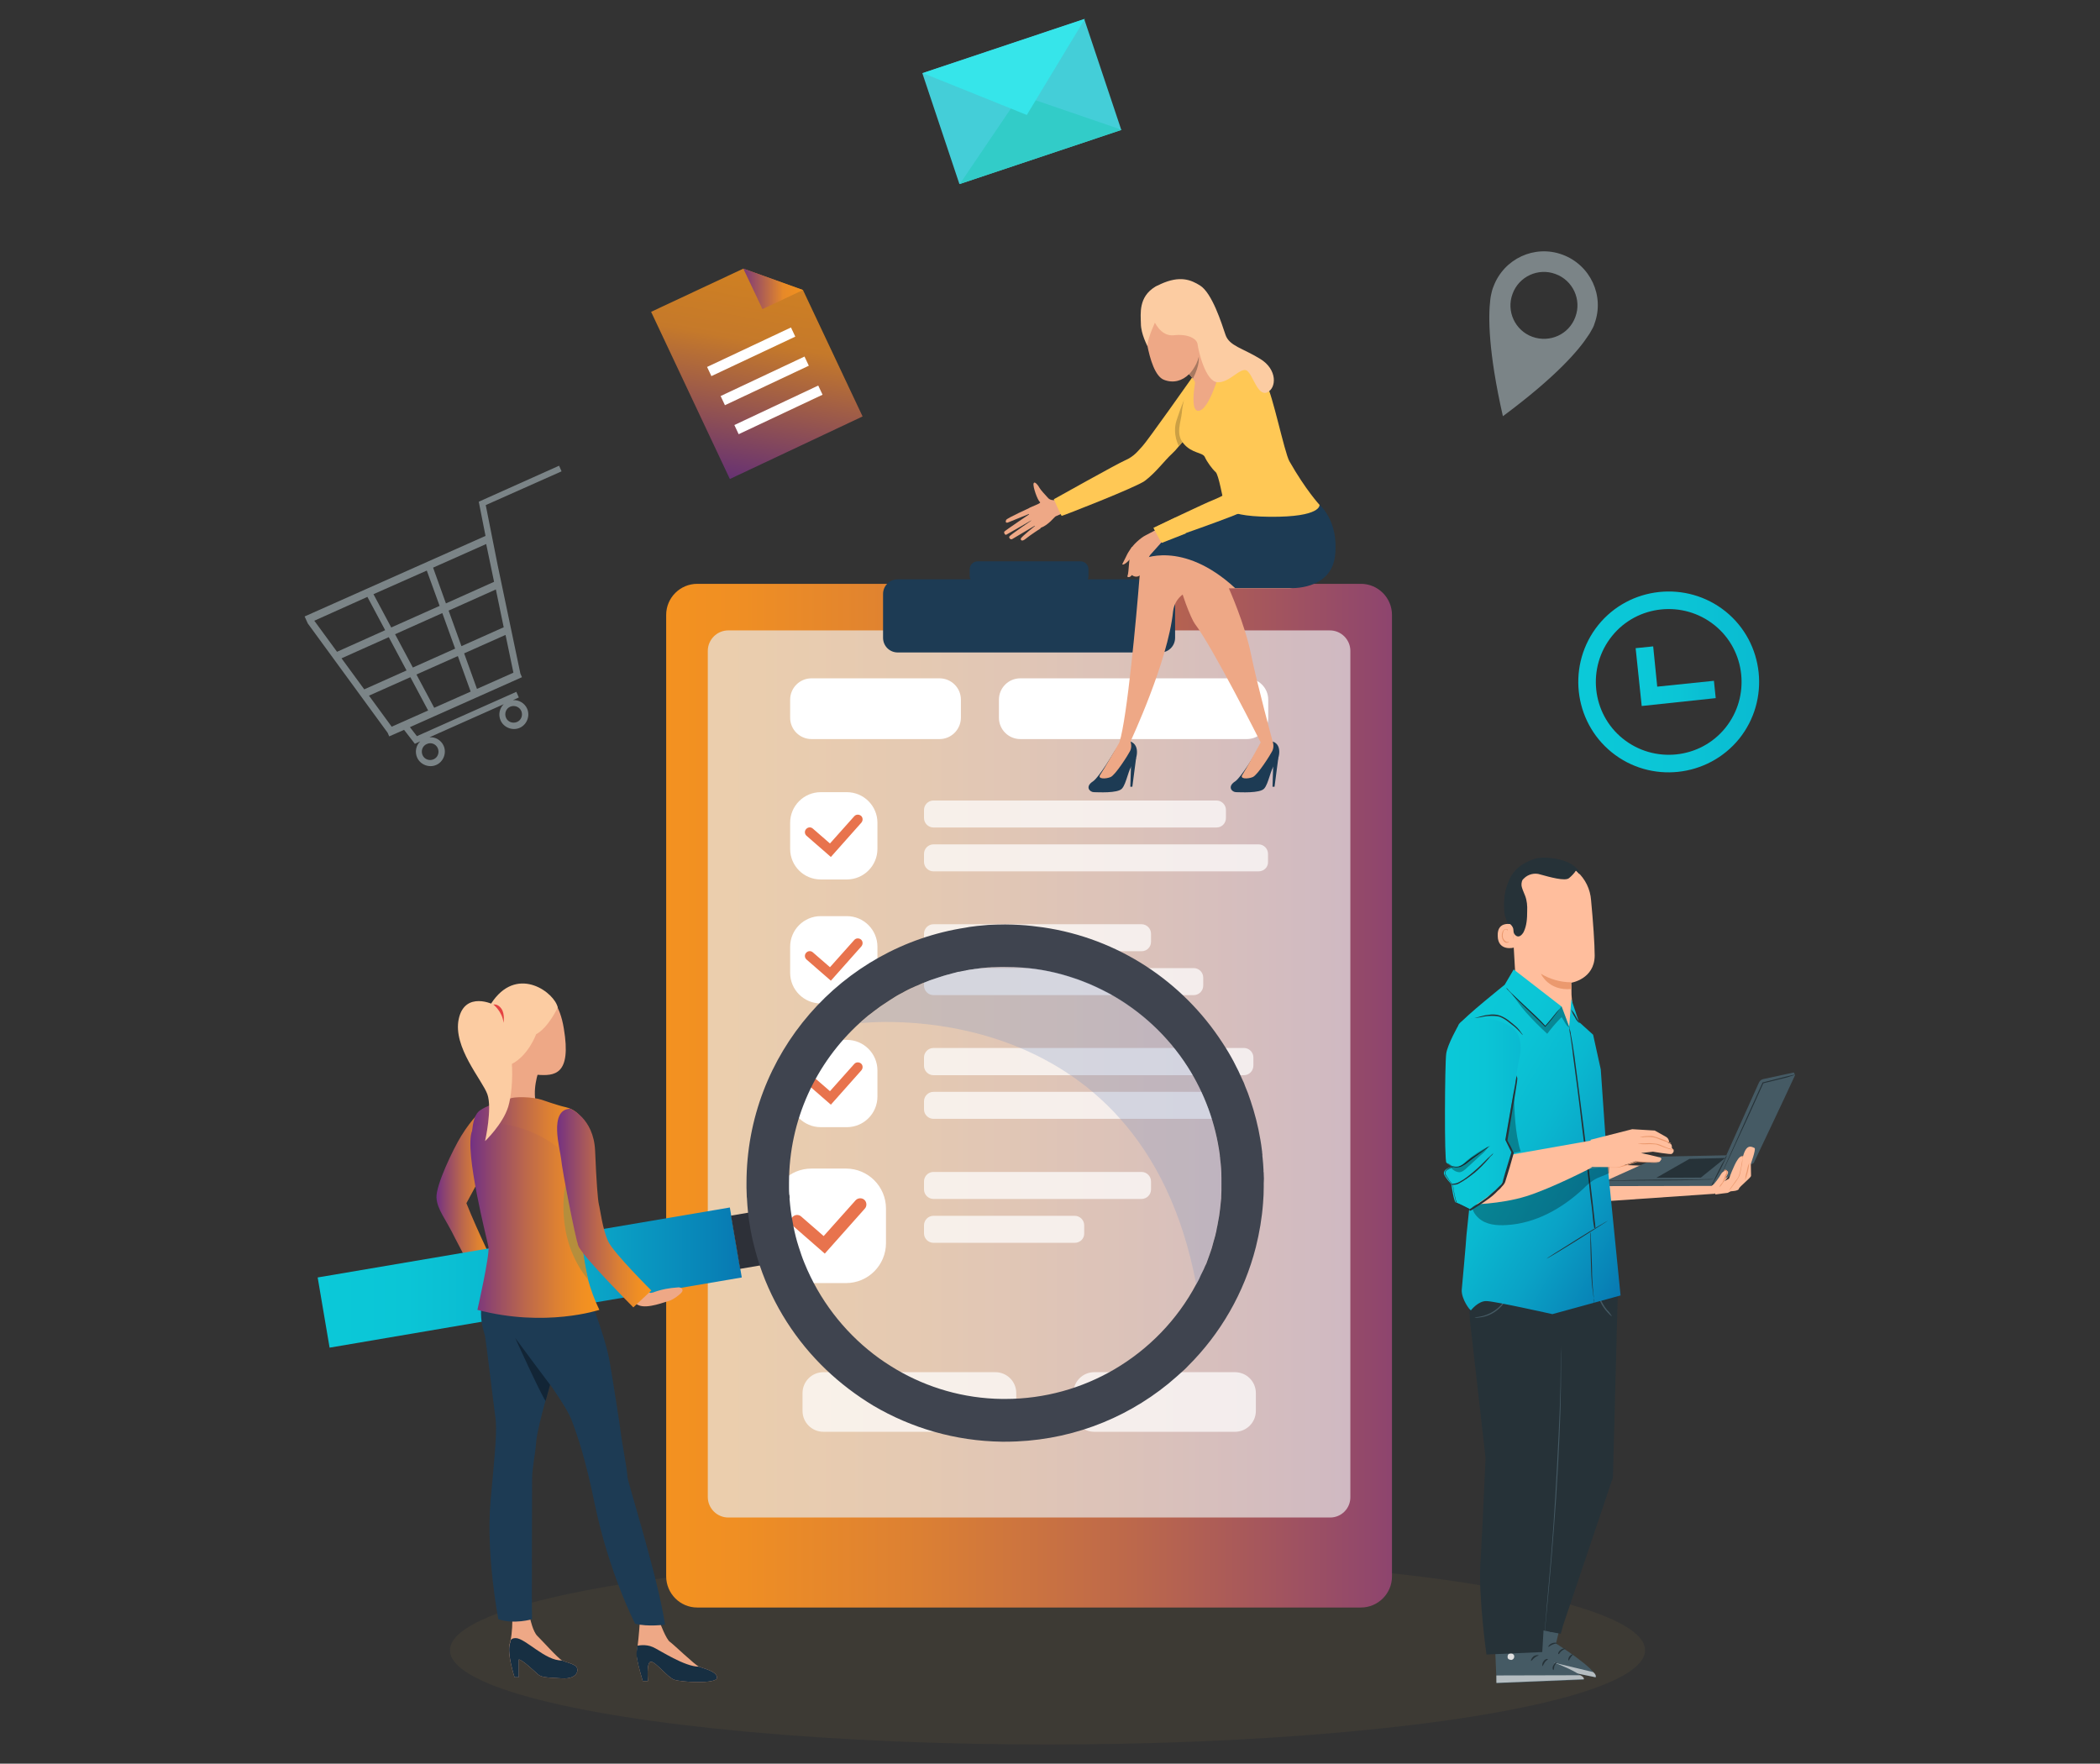 <?xml version="1.0" encoding="utf-8"?>
<!-- Generator: Adobe Illustrator 25.2.0, SVG Export Plug-In . SVG Version: 6.00 Build 0)  -->
<svg version="1.1" id="bebdbc02-5f56-4bd5-9ad9-bce5f07a2c3e"
	 xmlns="http://www.w3.org/2000/svg" xmlns:xlink="http://www.w3.org/1999/xlink" x="0px" y="0px" viewBox="0 0 933.4 783.9"
	 style="enable-background:new 0 0 933.4 783.9;" xml:space="preserve">
<rect x="0" y="0" width="933.4" height="783.9" fill="#333333" stroke="none"/>
<style type="text/css">
	.st0{opacity:5.000000e-02;}
	.st1{fill:url(#SVGID_1_);}
	.st2{fill:url(#SVGID_2_);}
	.st3{opacity:0.7;fill:#E8E8E8;}
	.st4{fill:#7B8487;}
	.st5{fill:url(#SVGID_3_);}
	.st6{fill:url(#SVGID_4_);}
	.st7{opacity:0.72;fill:#FFFFFF;}
	.st8{fill:#FFFFFF;}
	.st9{fill:#E8734D;}
	.st10{fill:url(#SVGID_5_);}
	.st11{fill:url(#SVGID_6_);}
	.st12{fill:#2D3038;}
	.st13{fill:#EEA886;}
	.st14{fill:#1D3B54;}
	.st15{fill:#122536;}
	.st16{fill:#172F42;}
	.st17{fill:url(#SVGID_7_);}
	.st18{fill:url(#SVGID_8_);}
	.st19{fill:#FCCCA2;}
	.st20{fill:#E54242;}
	.st21{fill:#B58E3C;}
	.st22{fill:url(#SVGID_9_);}
	.st23{fill:#3F444F;}
	.st24{opacity:0.3;fill:#869AC2;}
	.st25{fill:#FFC855;}
	.st26{fill:#CCA044;}
	.st27{fill:#A77860;}
	.st28{opacity:0.8;fill:url(#SVGID_10_);}
	.st29{opacity:0.9;fill:url(#SVGID_11_);}
	.st30{fill:#44CED8;}
	.st31{fill:#32CCC8;}
	.st32{fill:#36E5EA;}
	.st33{fill:#263238;}
	.st34{fill:#FFBE9D;}
	.st35{fill:#EB996E;}
	.st36{fill:#455A64;}
	.st37{fill:#E0E0E0;}
	.st38{opacity:0.6;}
	.st39{fill:url(#SVGID_12_);}
	.st40{opacity:0.3;}
	.st41{fill:url(#SVGID_13_);}
</style>
<g>
	<g id="freepik--Floor--inject-11_7_" class="st0">
		<g id="freepik--floor--inject-11_5_">
			<linearGradient id="SVGID_1_" gradientUnits="userSpaceOnUse" x1="200.037" y1="733.533" x2="731.215" y2="733.533">
				<stop  offset="0" style="stop-color:#FFC444"/>
				<stop  offset="0.146" style="stop-color:#FFC444"/>
				<stop  offset="1" style="stop-color:#FFC444"/>
			</linearGradient>
			<ellipse class="st1" cx="465.6" cy="733.5" rx="265.6" ry="41.9"/>
		</g>
	</g>
	<g>
		<g>
			<g>
				<linearGradient id="SVGID_2_" gradientUnits="userSpaceOnUse" x1="677.074" y1="487.005" x2="270.372" y2="487.005">
					<stop  offset="0" style="stop-color:#733183"/>
					<stop  offset="0.146" style="stop-color:#8E456E"/>
					<stop  offset="0.418" style="stop-color:#BB674C"/>
					<stop  offset="0.661" style="stop-color:#DC8033"/>
					<stop  offset="0.863" style="stop-color:#F08F23"/>
					<stop  offset="1" style="stop-color:#F7941E"/>
				</linearGradient>
				<path class="st2" d="M309.9,714.5h295c7.6,0,13.8-6.2,13.8-13.8V273.3c0-7.6-6.2-13.8-13.8-13.8h-295c-7.6,0-13.8,6.2-13.8,13.8
					v427.3C296.1,708.3,302.3,714.5,309.9,714.5z"/>
			</g>
			<path class="st3" d="M591.2,674.5H323.7c-5,0-9.1-4.1-9.1-9.1V289.3c0-5,4.1-9.1,9.1-9.1h267.4c5,0,9.1,4.1,9.1,9.1v376.2
				C600.2,670.5,596.2,674.5,591.2,674.5z"/>
			<path class="st4" d="M212.8,223l3,15.2L135.4,274l1.4,3.1l35.5,48.6l0.7,1.6l6.6-2.9l4.8,6.2l2.4-1.1c-1.9,1.8-2.5,4.7-1.4,7.2
				c1.4,3.2,5.3,4.7,8.5,3.3c3.2-1.4,4.7-5.3,3.3-8.5c-1.1-2.5-3.7-4-6.3-3.8l33-14.7c-1.9,1.8-2.5,4.7-1.4,7.2
				c1.4,3.2,5.3,4.7,8.5,3.3c3.2-1.4,4.7-5.3,3.3-8.5c-1.1-2.5-3.7-4-6.3-3.8l2.6-1.2l-1.1-2.5l-44.2,19.7l-3.1-4L232,301l-0.7-1.6
				l-10.1-48.2l-5.3-26.7l33.7-15l-1.1-2.5L212.8,223z M194.6,332.6c0.8,1.9,0,4.1-1.9,4.9c-1.9,0.8-4.1,0-4.9-1.9
				c-0.8-1.9,0-4.1,1.9-4.9C191.6,329.8,193.8,330.7,194.6,332.6z M231.7,316c0.8,1.9,0,4.1-1.9,4.9c-1.9,0.8-4.1,0-4.9-1.9
				c-0.8-1.9,0-4.1,1.9-4.9C228.7,313.3,230.9,314.2,231.7,316z M175.6,281.9l21-9.4l5.7,15.8l-18.8,8.4L175.6,281.9z M180.7,298
				l-18.8,8.4l-10.1-13.8l21-9.4L180.7,298z M195.4,269.3l-21.5,9.6l-7.9-14.8l23.7-10.5L195.4,269.3z M192.5,252.3l23.6-10.5
				l3.5,16.8l-21.4,9.6L192.5,252.3z M203.5,291.6l5.7,15.8l-16.2,7.2l-7.9-14.8L203.5,291.6z M206.3,290.4l18.4-8.2l3.5,16.8
				l-16.2,7.2L206.3,290.4z M223.9,278.8l-18.8,8.4l-5.7-15.8l21-9.4l3.4,16.4L223.9,278.8z M163.3,265.3l7.9,14.8l-21.4,9.6
				l-10.1-13.8L163.3,265.3z M164,309.2l18.4-8.2l7.9,14.8l-16.2,7.2L164,309.2z"/>
			<g>
				<g>
					<linearGradient id="SVGID_3_" gradientUnits="userSpaceOnUse" x1="701.474" y1="303.087" x2="781.876" y2="303.087">
						<stop  offset="0" style="stop-color:#0BC9D8"/>
						<stop  offset="0.539" style="stop-color:#0BC5D6"/>
						<stop  offset="1" style="stop-color:#0ABBD1"/>
					</linearGradient>
					<path class="st5" d="M716.4,334.4c-17.2-13.9-19.9-39.3-6-56.6c13.9-17.2,39.3-19.9,56.6-6c17.2,13.9,19.9,39.3,6,56.6
						C759,345.6,733.6,348.3,716.4,334.4z M762.1,277.9c-13.9-11.2-34.4-9.1-45.6,4.8c-11.2,13.9-9.1,34.4,4.8,45.6
						c13.9,11.2,34.4,9.1,45.6-4.8C778.1,309.6,776,289.1,762.1,277.9z"/>
				</g>
				<g>
					<linearGradient id="SVGID_4_" gradientUnits="userSpaceOnUse" x1="727.01" y1="300.524" x2="762.639" y2="300.524">
						<stop  offset="0" style="stop-color:#0BC9D8"/>
						<stop  offset="0.539" style="stop-color:#0BC5D6"/>
						<stop  offset="1" style="stop-color:#0ABBD1"/>
					</linearGradient>
					<polygon class="st6" points="729.7,313.8 727,288.1 734.8,287.3 736.6,305.2 761.8,302.6 762.6,310.3 					"/>
				</g>
			</g>
			<path class="st7" d="M442.3,636.4H366c-5.1,0-9.3-4.1-9.3-9.3v-7.9c0-5.1,4.1-9.3,9.3-9.3h76.4c5.1,0,9.3,4.1,9.3,9.3v7.9
				C451.6,632.3,447.5,636.4,442.3,636.4z"/>
			<path class="st7" d="M548.9,636.4h-62.5c-5.1,0-9.3-4.1-9.3-9.3v-7.9c0-5.1,4.1-9.3,9.3-9.3h62.5c5.1,0,9.3,4.1,9.3,9.3v7.9
				C558.2,632.3,554,636.4,548.9,636.4z"/>
			<g>
				<path class="st7" d="M540.7,367.8H414.9c-2.3,0-4.2-1.9-4.2-4.2V360c0-2.3,1.9-4.2,4.2-4.2h125.8c2.3,0,4.2,1.9,4.2,4.2v3.6
					C544.9,365.9,543.1,367.8,540.7,367.8z"/>
				<path class="st7" d="M559.4,387.3H414.9c-2.3,0-4.2-1.9-4.2-4.2v-3.6c0-2.3,1.9-4.2,4.2-4.2h144.5c2.3,0,4.2,1.9,4.2,4.2v3.6
					C563.7,385.4,561.8,387.3,559.4,387.3z"/>
			</g>
			<path class="st8" d="M364.8,390.9h11.6c7.5,0,13.6-6.1,13.6-13.6v-11.6c0-7.5-6.1-13.6-13.6-13.6h-11.6
				c-7.5,0-13.6,6.1-13.6,13.6v11.6C351.2,384.9,357.3,390.9,364.8,390.9z"/>
			<g>
				<g>
					<g>
						<g>
							<g>
								<path class="st9" d="M369.3,380.9l-10.8-9.4c-0.9-0.8-1-2.1-0.2-3c0.8-0.9,2.1-1,3-0.2l7.6,6.6l10.8-12.1
									c0.8-0.9,2.1-0.9,3-0.2c0.9,0.8,0.9,2.1,0.2,3L369.3,380.9z"/>
							</g>
						</g>
					</g>
				</g>
			</g>
			<g>
				<path class="st7" d="M507.4,422.8h-92.5c-2.3,0-4.2-1.9-4.2-4.2V415c0-2.3,1.9-4.2,4.2-4.2h92.5c2.3,0,4.2,1.9,4.2,4.2v3.6
					C511.6,421,509.7,422.8,507.4,422.8z"/>
				<path class="st7" d="M530.6,442.3H414.9c-2.3,0-4.2-1.9-4.2-4.2v-3.6c0-2.3,1.9-4.2,4.2-4.2h115.7c2.3,0,4.2,1.9,4.2,4.2v3.6
					C534.8,440.4,532.9,442.3,530.6,442.3z"/>
			</g>
			<path class="st8" d="M364.8,446h11.6c7.5,0,13.6-6.1,13.6-13.6v-11.6c0-7.5-6.1-13.6-13.6-13.6h-11.6c-7.5,0-13.6,6.1-13.6,13.6
				v11.6C351.2,439.9,357.3,446,364.8,446z"/>
			<g>
				<g>
					<g>
						<g>
							<g>
								<path class="st9" d="M369.3,435.9l-10.8-9.4c-0.9-0.8-1-2.1-0.2-3c0.8-0.9,2.1-1,3-0.2l7.6,6.6l10.8-12.1
									c0.8-0.9,2.1-0.9,3-0.2c0.9,0.8,0.9,2.1,0.2,3L369.3,435.9z"/>
							</g>
						</g>
					</g>
				</g>
			</g>
			<g>
				<path class="st7" d="M552.9,477.9h-138c-2.3,0-4.2-1.9-4.2-4.2V470c0-2.3,1.9-4.2,4.2-4.2h138c2.3,0,4.2,1.9,4.2,4.2v3.6
					C557.1,476,555.2,477.9,552.9,477.9z"/>
				<path class="st7" d="M540.7,497.3H414.9c-2.3,0-4.2-1.9-4.2-4.2v-3.6c0-2.3,1.9-4.2,4.2-4.2h125.8c2.3,0,4.2,1.9,4.2,4.2v3.6
					C544.9,495.5,543.1,497.3,540.7,497.3z"/>
			</g>
			<path class="st8" d="M364.8,501h11.6c7.5,0,13.6-6.1,13.6-13.6v-11.6c0-7.5-6.1-13.6-13.6-13.6h-11.6c-7.5,0-13.6,6.1-13.6,13.6
				v11.6C351.2,494.9,357.3,501,364.8,501z"/>
			<g>
				<g>
					<g>
						<g>
							<g>
								<path class="st9" d="M369.3,491l-10.8-9.4c-0.9-0.8-1-2.1-0.2-3c0.8-0.9,2.1-1,3-0.2l7.6,6.6l10.8-12.1
									c0.8-0.9,2.1-0.9,3-0.2c0.9,0.8,0.9,2.1,0.2,3L369.3,491z"/>
							</g>
						</g>
					</g>
				</g>
			</g>
			<g>
				<path class="st7" d="M507.4,532.9h-92.5c-2.3,0-4.2-1.9-4.2-4.2v-3.6c0-2.3,1.9-4.2,4.2-4.2h92.5c2.3,0,4.2,1.9,4.2,4.2v3.6
					C511.6,531,509.7,532.9,507.4,532.9z"/>
				<path class="st7" d="M477.7,552.4h-62.8c-2.3,0-4.2-1.9-4.2-4.2v-3.6c0-2.3,1.9-4.2,4.2-4.2h62.8c2.3,0,4.2,1.9,4.2,4.2v3.6
					C482,550.5,480.1,552.4,477.7,552.4z"/>
			</g>
			<path class="st8" d="M360.7,570.3H376c9.9,0,17.8-8,17.8-17.8v-15.3c0-9.9-8-17.8-17.8-17.8h-15.3c-9.9,0-17.8,8-17.8,17.8v15.3
				C342.9,562.3,350.9,570.3,360.7,570.3z"/>
			<g>
				<g>
					<g>
						<g>
							<g>
								<path class="st9" d="M366.6,557.2l-14.1-12.3c-1.2-1-1.3-2.8-0.3-3.9c1-1.2,2.8-1.3,3.9-0.3l10,8.7l14.2-15.9
									c1-1.1,2.8-1.2,3.9-0.2c1.1,1,1.2,2.8,0.2,3.9L366.6,557.2z"/>
							</g>
						</g>
					</g>
				</g>
			</g>
			<path class="st8" d="M417.6,328.5h-56.9c-5.2,0-9.5-4.2-9.5-9.5V311c0-5.2,4.2-9.5,9.5-9.5h56.9c5.2,0,9.5,4.2,9.5,9.5v8.1
				C427,324.3,422.8,328.5,417.6,328.5z"/>
			<path class="st8" d="M554.2,328.5H453.5c-5.2,0-9.5-4.2-9.5-9.5V311c0-5.2,4.2-9.5,9.5-9.5h100.7c5.2,0,9.5,4.2,9.5,9.5v8.1
				C563.7,324.3,559.4,328.5,554.2,328.5z"/>
			<g>
				<linearGradient id="SVGID_5_" gradientUnits="userSpaceOnUse" x1="194.03" y1="530.519" x2="221.322" y2="530.519">
					<stop  offset="0" style="stop-color:#733183"/>
					<stop  offset="0.146" style="stop-color:#8E456E"/>
					<stop  offset="0.418" style="stop-color:#BB674C"/>
					<stop  offset="0.661" style="stop-color:#DC8033"/>
					<stop  offset="0.863" style="stop-color:#F08F23"/>
					<stop  offset="1" style="stop-color:#F7941E"/>
				</linearGradient>
				<path class="st10" d="M216.5,517.8c0,0,12-27.1-1.9-24.8c0,0-4.7,3.9-9.6,11.9c-3.7,6-11.3,22-11,27.4c0.3,5.4,4.1,9.4,8.3,18.1
					c0,0,8.6,16.1,9,18l9.1-4.7c0,0-7.7-15.4-13.1-28.9L216.5,517.8z"/>
				<linearGradient id="SVGID_6_" gradientUnits="userSpaceOnUse" x1="141.212" y1="567.819" x2="329.656" y2="567.819">
					<stop  offset="0" style="stop-color:#0BC9D8"/>
					<stop  offset="0.211" style="stop-color:#0BC5D6"/>
					<stop  offset="0.44" style="stop-color:#0AB8D0"/>
					<stop  offset="0.678" style="stop-color:#0AA2C6"/>
					<stop  offset="0.921" style="stop-color:#0884B7"/>
					<stop  offset="1" style="stop-color:#0878B2"/>
				</linearGradient>
				<polygon class="st11" points="146.5,599 329.7,567.8 324.4,536.7 141.2,567.8 				"/>
				
					<rect x="326.9" y="539.4" transform="matrix(-0.986 0.168 -0.168 -0.986 751.648 1039.245)" class="st12" width="9.9" height="24"/>
				<path class="st13" d="M285.7,747.2h2.3c0,0-0.8-8.5,1.3-8.6c2.1-0.1,7.3,6.9,10.4,8c3.1,1.1,19,2,19-0.9s-6.1-4.1-8-4.9
					c-1.9-0.8-11.3-9.9-12.9-11c-1.7-1.1-4.5-8.6-4.5-8.6l-8.9-0.4c0,0-0.5,7.1-1,10.8c-0.2,1.4-0.3,2.6-0.4,3.5
					C282.9,738.2,285.7,747.2,285.7,747.2z"/>
				<path class="st13" d="M228.7,745.5h1.9v-7.9c1.6,0.1,6.8,5.1,8.5,6.6c1.6,1.4,3.9,1.4,10.7,1.8c6.9,0.4,7.5-3.7,6.4-5.1
					c-1.1-1.4-4.6-2-6.4-2.9c-1.8-0.9-9-9-11-10.9c-1.9-1.9-3.1-7.4-3.1-7.4l-8,0.7c0,0,0.1,5-0.9,9.3v0c0,0,0,0,0,0
					c-0.1,0.4-0.2,0.7-0.3,1.1C225.3,735.1,228.7,745.5,228.7,745.5z"/>
				<path class="st14" d="M258.3,565.8c0,0,3,7.2,3.3,9c0.3,1.8,7.4,19,9.4,30.5c1.2,6.9,4.6,28.6,4.9,31.3c0.5,4.7,2.7,15.1,3,19.9
					c0.2,2.7,13.4,44,16.7,65.6c0,0-7.6,1.1-13.3-0.4c0,0-11.6-22.3-18.1-53.9c-3.9-19-7.3-29.2-10.3-37c-3-7.8-20.1-30.1-21.9-32.5
					c-1.8-2.5-12.9-16.3-2.4-31.2C240.1,552.1,258.3,565.8,258.3,565.8z"/>
				<path class="st14" d="M220.1,629.3c1,6.4,0,14.9-2.1,38.4c-2,23.5,3.5,52,3.5,52c7,2.4,15,0,15,0c-0.2-1.7,0-57.3,0-62.3
					c0-5,1.4-10.6,1.8-16.3c0.3-3.9,2.1-11,4.1-18.3c0.6-2.2,1.2-4.4,1.8-6.5c0,0,0,0,0,0c0.3-1.2,0.7-2.4,1-3.5
					c2.9-9.9,6.7-48.2,6.7-48.2s-21.3-17.2-31.7-1c-10.4,16.2-5.1,27.9-4.7,29.9C216,595.5,219.2,622.8,220.1,629.3z"/>
				<path class="st15" d="M229,594.7c0.2,0.4,10.8,23.9,13.5,28c0.6-2.2,1.4-5.1,2-7.2c0,0,0,0,0,0S229.3,595.2,229,594.7z"/>
				<path class="st16" d="M228.7,745.5h1.9v-7.9c1.6,0.1,6.8,5.1,8.5,6.6c1.6,1.4,3.9,1.4,10.7,1.8c6.9,0.4,7.5-3.7,6.4-5.1
					c-1.1-1.4-4.6-2-6.4-2.9c-7.3,0.4-16.3-9.9-20.6-9.9c-2.3,0-2.3,1.3-2.3,1.5v0c0,0,0,0,0,0c-0.1,0.4-0.2,0.7-0.3,1.1
					C225.3,735.1,228.7,745.5,228.7,745.5z"/>
				<path class="st16" d="M285.7,747.2h2.3c0,0-0.8-8.5,1.3-8.6c2.1-0.1,7.3,6.9,10.4,8c3.1,1.1,19,2,19-0.9s-6.1-4.1-8-4.9
					c-6.5,0-17.2-7.2-20.5-8.7c-3.3-1.5-6.9-0.6-6.9-0.6c-0.2,1.4-0.3,2.6-0.4,3.5C282.9,738.2,285.7,747.2,285.7,747.2z"/>
				<path class="st13" d="M239.5,475.9c0,0-3.4,9-0.8,16c0,0-12.5-0.8-12.9-2.3c-0.5-1.5,0.5-14.9-1.2-18.9
					C222.8,466.7,239.5,475.9,239.5,475.9z"/>
				<linearGradient id="SVGID_7_" gradientUnits="userSpaceOnUse" x1="209.914" y1="526.194" x2="261.157" y2="526.194">
					<stop  offset="0" style="stop-color:#733183"/>
					<stop  offset="0.146" style="stop-color:#8E456E"/>
					<stop  offset="0.418" style="stop-color:#BB674C"/>
					<stop  offset="0.661" style="stop-color:#DC8033"/>
					<stop  offset="0.863" style="stop-color:#F08F23"/>
					<stop  offset="1" style="stop-color:#F7941E"/>
				</linearGradient>
				<path class="st17" d="M240.7,488.8c0,0,7.4,2.6,10.7,3.3c3.3,0.7,10.3,4,9.7,16.5c-0.6,12.4-2.6,23.2-3.4,28.5
					s-0.3,18.9,0.9,25.5c0,0-17.7,4.5-38.5,0c0,0,3.7-11.3,3.6-14.2c-0.1-2.9-12.3-26.9-12.9-30.7c-0.6-3.8-3-20.5,2.6-24.2
					c5.6-3.7,10.1-3.2,12.5-4.9C228.3,487.1,237.2,487.6,240.7,488.8z"/>
				<linearGradient id="SVGID_8_" gradientUnits="userSpaceOnUse" x1="209.297" y1="542.524" x2="266.464" y2="542.524">
					<stop  offset="0" style="stop-color:#733183"/>
					<stop  offset="0.146" style="stop-color:#8E456E"/>
					<stop  offset="0.418" style="stop-color:#BB674C"/>
					<stop  offset="0.661" style="stop-color:#DC8033"/>
					<stop  offset="0.863" style="stop-color:#F08F23"/>
					<stop  offset="1" style="stop-color:#F7941E"/>
				</linearGradient>
				<path class="st18" d="M212.2,582.2c30.2,8,54.2,0,54.2,0c-2.2-4.5-3.8-9-5-13.3c0,0,0,0,0,0c-0.8-3.1-1.4-6.1-1.9-9v0
					c-2.5-16.4,0.7-29,0.7-29c-3.5-28.7-46.9-37.2-50.4-28.2c-3.5,9.1,6.7,48.2,7.3,51.5C217.8,557.6,212.2,582.2,212.2,582.2z"/>
				<path class="st13" d="M228.6,439.8c5-1.7,18.6-3.6,22,17.3c3.5,20.8-4.1,21.2-11.9,20.6c-7.8-0.6-19.9-14.6-20.9-18.9
					C217,454.4,214.3,444.7,228.6,439.8z"/>
				<path class="st19" d="M247.9,447.8c0,0-4.1,8.9-9.6,11.9c0,0-3.4,9.4-10.8,13.2c0,0-19.6-13-8.2-28.3
					C230.7,429.2,246.6,441.4,247.9,447.8z"/>
				<path class="st19" d="M220,447c-0.4-0.7-13.4-6.7-16.1,5.9c-2.7,12.5,10.4,27.1,12.7,33.4c2.3,6.3-1,20.9-1,20.9
					s7.9-7.5,10.3-15.3C228.5,483.3,229.4,461.6,220,447z"/>
				<path class="st20" d="M219.3,446.5c0,0,4,3.1,4.5,8.1c0,0,0.7-3.9-0.9-6.2C221.3,446,219.3,446.5,219.3,446.5z"/>
				<path class="st21" d="M261.5,568.9c-0.8-3.1-1.8-8.8-2.2-11.7l0,0c0,0-1.6-1.5-2.3-3.5c-0.7-2-5.7-26.9-5.7-26.9
					S246,550.1,261.5,568.9z"/>
				<path class="st13" d="M283.7,570.3c0,0,3.9,3.9,5.2,4.3c1.3,0.4,3.7-1.8,12.6-2.4c0.8-0.1,2.2,0.6,1.8,1.7
					c-0.3,1-4.2,3.9-5.9,4.3c-1.7,0.4-9.5,3.6-13.4,2c-3.8-1.5-6.4-6.4-6.4-6.4L283.7,570.3z"/>
				<linearGradient id="SVGID_9_" gradientUnits="userSpaceOnUse" x1="247.581" y1="536.958" x2="289.49" y2="536.958">
					<stop  offset="0" style="stop-color:#733183"/>
					<stop  offset="0.146" style="stop-color:#8E456E"/>
					<stop  offset="0.418" style="stop-color:#BB674C"/>
					<stop  offset="0.661" style="stop-color:#DC8033"/>
					<stop  offset="0.863" style="stop-color:#F08F23"/>
					<stop  offset="1" style="stop-color:#F7941E"/>
				</linearGradient>
				<path class="st22" d="M253.5,492.8c0,0,10.3,4.1,11,18.5c0.6,14.4,1.2,21.9,1.7,24.1c0.6,2.2,1.6,11.1,4.2,16.5
					c2.5,5.2,19.1,21.7,19.1,21.7l-8,7.5c0,0-23.1-23.2-24.5-27.4c-1.4-4.2-7.2-33.7-7.6-38.7C249,511,243.7,493.1,253.5,492.8z"/>
				<path class="st23" d="M332,531.1c0,0.5,0,1,0.1,1.5H351c0-0.5-0.1-1-0.1-1.5H332z M561.7,521.9c0-0.4,0-0.8-0.1-1.2
					c0-0.2,0-0.5,0-0.7c-0.1-1.8-0.2-3.6-0.4-5.3c0-0.3-0.1-0.6-0.1-0.9c0-0.1,0-0.2,0-0.4c0-0.1,0-0.2,0-0.2v-0.1
					c0-0.2,0-0.3-0.1-0.5c0-0.1,0-0.3,0-0.4c0,0,0-0.1,0-0.1c0-0.3-0.1-0.6-0.1-0.8c-0.2-1.6-0.4-3.2-0.7-4.8
					c-1-6-2.5-11.8-4.4-17.4c-0.7-2.2-1.5-4.3-2.4-6.4c-0.1-0.4-0.3-0.7-0.4-1.1c-0.2-0.4-0.3-0.8-0.5-1.1c-2.6-6-5.6-11.7-9.2-17.1
					c-17.6-27.1-46.2-46.3-79.6-51.2c-3.5-0.5-7-0.9-10.6-1.1c-2.1-0.1-4.2-0.2-6.3-0.2c-2.5,0-5,0.1-7.5,0.2
					c-1.1,0.1-2.2,0.2-3.2,0.3c-1.2,0.1-2.4,0.2-3.6,0.4c-1.1,0.1-2.2,0.3-3.2,0.5c-55.2,8.4-97.5,56.1-97.5,113.6c0,0.7,0,1.3,0,2
					c0,1.1,0.1,2.2,0.1,3.2c0,0.5,0,1,0.1,1.5c0.1,1.1,0.1,2.2,0.2,3.2c0.1,1.1,0.2,2.2,0.3,3.3v0c0.6,5.2,1.5,10.3,2.8,15.2
					c0.7,2.8,1.5,5.5,2.4,8.2c6,17.8,16.2,33.6,29.5,46.3c6.4,6.1,13.4,11.4,21,16c16.8,9.9,36.3,15.7,57.1,16c0.5,0,0.9,0,1.4,0
					c27.5,0,52.7-9.6,72.5-25.7c2.4-2,4.8-4.1,7.1-6.2c0.6-0.5,1.1-1.1,1.7-1.7c14.4-14.3,25-32.5,30.2-52.9
					c1.6-6.4,2.7-12.9,3.2-19.6c0.2-2.4,0.3-4.7,0.3-7.1c0-0.6,0-1.1,0-1.7C561.8,524.5,561.8,523.2,561.7,521.9z M535.6,562.8
					c-0.2,0.6-0.5,1.1-0.7,1.6l-0.3,0.6c-0.3,0.6-0.6,1.2-0.9,1.8l-0.7,1.6c-0.4,0.8-0.8,1.6-1.3,2.4c-8.4,15.8-21.1,28.9-36.5,37.9
					c-14.2,8.3-30.8,13.1-48.4,13.1c-0.5,0-0.9,0-1.4,0c-17.1-0.2-33.2-5-47-13.1c-3.5-2.1-6.9-4.3-10.1-6.8
					c-13.5-10.4-24.2-24.4-30.7-40.4c-1-2.4-1.8-4.8-2.6-7.3c-1-3.1-1.8-6.3-2.4-9.5c-0.6-3-1.1-6-1.4-9c-0.1-1.1-0.2-2.1-0.3-3.2
					c0-0.5-0.1-1-0.1-1.5c-0.1-1.1-0.1-2.2-0.1-3.2c0-0.7,0-1.3,0-2c0-28.2,12.1-53.5,31.4-71.1c0.8-0.7,1.6-1.5,2.5-2.2
					c0.8-0.7,1.6-1.4,2.5-2c0.9-0.7,1.9-1.5,2.9-2.2c0.8-0.6,1.6-1.2,2.4-1.7c1.9-1.3,3.8-2.5,5.7-3.7c0.9-0.6,1.9-1.1,2.9-1.6
					c0.8-0.5,1.7-0.9,2.6-1.4c0.8-0.4,1.6-0.8,2.4-1.1c0.5-0.3,1.1-0.5,1.6-0.7c0.7-0.3,1.3-0.6,2-0.9c0.4-0.2,0.9-0.4,1.3-0.5
					c1.6-0.7,3.3-1.3,4.9-1.8c0.4-0.1,0.8-0.3,1.2-0.4c0.8-0.3,1.7-0.5,2.5-0.8c0.9-0.3,1.8-0.5,2.6-0.7c0.3-0.1,0.7-0.2,1-0.3
					c0.8-0.2,1.5-0.4,2.3-0.6c0.3-0.1,0.7-0.2,1-0.2c0.1,0,0.1,0,0.2,0c0.8-0.2,1.7-0.4,2.5-0.5c0.1,0,0.2,0,0.3-0.1
					c1.1-0.2,2.1-0.4,3.2-0.5c0.5-0.1,1-0.2,1.5-0.2c0.4-0.1,0.9-0.1,1.3-0.2c0.3,0,0.5-0.1,0.8-0.1c1.1-0.1,2.2-0.2,3.2-0.3
					c0.2,0,0.3,0,0.5,0c0.6-0.1,1.3-0.1,1.9-0.1c0.9,0,1.8-0.1,2.7-0.1c0.8,0,1.5,0,2.3,0c2.6,0,5.2,0.1,7.7,0.3
					c8,0.6,15.6,2.2,22.9,4.7c1.3,0.4,2.6,0.9,3.9,1.4c4,1.5,7.9,3.4,11.7,5.4c14.2,7.8,26.2,19,34.9,32.6
					c7.4,11.6,12.4,25,14.3,39.3c0,0,0,0,0,0.1c0,0,0,0,0,0c0,0.1,0,0.1,0,0.2c0,0,0,0,0,0.1c0,0,0,0,0,0c0,0,0,0,0,0.1
					c0.1,0.3,0.1,0.6,0.1,0.9c0.4,2.9,0.6,5.8,0.6,8.8c0,0.7,0,1.5,0,2.2c0,0.8,0,1.6,0,2.4c0,0.2,0,0.4,0,0.6v0.3
					c0,0.9-0.1,1.8-0.1,2.7c0,0.2,0,0.4,0,0.6c0,0,0,0,0,0c-0.1,0.7-0.1,1.4-0.2,2c-0.2,2-0.4,3.9-0.7,5.9c-0.2,1.1-0.4,2.2-0.6,3.3
					c-0.1,0.4-0.1,0.7-0.2,1.1c-0.2,0.9-0.4,1.7-0.5,2.6c0,0.1-0.1,0.2-0.1,0.3c-0.2,0.9-0.4,1.9-0.7,2.8l-0.3,1
					c-0.2,0.9-0.5,1.7-0.7,2.6c0,0.1-0.1,0.2-0.1,0.3c0,0,0,0.1,0,0.1c-0.2,0.5-0.3,1-0.5,1.5l-0.7,2c-0.3,0.8-0.6,1.7-0.9,2.5
					l-0.4,1.1L535.6,562.8z"/>
				<path class="st24" d="M382.2,454.8c0,0,124.7-15.5,149.5,116.1c0,0,0,0,0,0c7.2-13.4,11.2-28.8,11.2-45.1
					c0-53.1-43-96.1-96.1-96.1C421.9,429.8,399.3,439.2,382.2,454.8z"/>
			</g>
			<path class="st14" d="M515.9,290H399c-3.6,0-6.5-2.9-6.5-6.5V264c0-3.6,2.9-6.5,6.5-6.5h116.8c3.6,0,6.5,2.9,6.5,6.5v19.5
				C522.3,287.1,519.4,290,515.9,290z"/>
			<path class="st14" d="M480.3,259.5h-45.8c-1.9,0-3.5-1.6-3.5-3.5v-3c0-1.9,1.6-3.5,3.5-3.5h45.8c1.9,0,3.5,1.6,3.5,3.5v3
				C483.9,257.9,482.3,259.5,480.3,259.5z"/>
			<g>
				<g>
					<path class="st13" d="M471.1,221.8c0,0-3.5,1.4-5.2-0.4c-1.3-1.4-3.5-3.8-3.9-4.6c-0.3-0.7-2.2-3.3-2.6-1.9
						c-0.4,1.4,1.8,7.5,2.8,8.2c1,0.7-4.2,2-5,3c-0.8,1,1.9,9.7,5.4,8.5c3.5-1.3,6-4.8,6.6-5.1c1-0.5,4.9-2.1,4.9-2.1L471.1,221.8z"
						/>
				</g>
				<g>
					<path class="st13" d="M458,225.6c0,0-10.3,4.6-10.8,5.5c-0.4,0.9-0.1,1.5,0.9,1.1c1-0.4,10.1-4.1,10.1-4.1s-11.3,7.6-11.8,8.2
						c-0.3,0.4,0.2,1.5,0.8,1.4c0.5-0.2,12.2-7,12.2-7s-10.5,7.1-10.8,7.8c-0.2,0.6,0.5,1.5,1.3,1.1c0.8-0.5,11-6.5,11-6.5
						s-7.2,5.6-7.2,6.4c0,0.6,0.5,1.4,2.3-0.1c1.8-1.5,6.6-4.6,6.6-4.6L458,225.6z"/>
				</g>
				<g>
					<path class="st25" d="M540.6,177.1c-0.9,1.2-8.6,11.4-14.2,18.4v0c-0.8,1-1.6,1.9-2.3,2.7c-1.3,1.6-2.4,2.8-3.1,3.4
						c-3.4,3.1-7.1,8.3-12.1,12.1c-3.7,2.8-36.5,15.6-37,15.6c-0.3-0.1-3.5-7.4-3.5-7.4s28.6-16,31.5-17.2c4.5-1.9,6.3-4.8,7.9-6.4
						c1.6-1.5,21.9-30.2,23-31.8c0,0,6.1-11,12-5.1C548.7,167.4,541.8,175.4,540.6,177.1z"/>
				</g>
				<path class="st26" d="M526.3,177.7v17.9c-0.8,1-1.6,1.9-2.3,2.7c0,0-3-5.2-1.1-11.3C524.9,180.9,526.3,177.7,526.3,177.7z"/>
				<g>
					<g>
						<path class="st14" d="M494.9,334.7c0,0-6.4,10.8-9.1,12.6c-3.7,2.4-1.4,4.8,0.4,4.8c1.7,0,10.6,0.6,12.5-1.6
							c2-2.2,2.9-8.9,4.7-10.6c1.8-1.7,3.7-8.6-0.9-10.3C498.5,328.1,494.9,334.7,494.9,334.7z"/>
					</g>
				</g>
				<g>
					<g>
						<path class="st13" d="M497.6,329.9c0,0-7.3,12.7-8.6,14.5c-1.3,1.9,2.4,1.9,4.6,1c2.2-0.9,7.9-10,8.7-11.6
							c1-2,0.2-4.2,0.2-4.2L497.6,329.9z"/>
					</g>
				</g>
				<g>
					<g>
						<polygon class="st14" points="505,336.7 503.3,349.7 502.4,349.7 502.7,340.4 						"/>
					</g>
				</g>
				<g>
					<g>
						<path class="st14" d="M558.1,334.7c0,0-6.4,10.8-9.1,12.6c-3.7,2.4-1.4,4.8,0.4,4.8c1.7,0,10.6,0.6,12.5-1.6
							c2-2.2,2.9-8.9,4.7-10.6c1.8-1.7,3.8-8.8-0.9-10.3C561.7,328.2,558.1,334.7,558.1,334.7z"/>
					</g>
				</g>
				<g>
					<g>
						<path class="st13" d="M560.4,329.9c0,0-6.9,12.6-8.2,14.5c-1.3,1.9,2.4,1.9,4.6,1c2.2-0.9,7.9-10,8.7-11.6
							c1-2,0.2-4.2,0.2-4.2L560.4,329.9z"/>
					</g>
				</g>
				<g>
					<g>
						<polygon class="st14" points="568.2,336.7 566.5,349.7 565.6,349.7 565.9,340.4 						"/>
					</g>
				</g>
				<g>
					<g>
						<path class="st13" d="M586.3,236.3l-57.7,26.3c0,0-6.4,2.1-7.2,9.2c-2.3,22.3-18.9,57.7-18.9,57.7c-5.4,2.6-4.9,0.3-4.9,0.3
							c3.4-10.8,7.5-55.5,8.9-73.4c0.3-3.8,0.5-6.4,0.5-7.2c0-0.6,0.6-1.3,1.7-2.2c7.9-6.4,40.5-19.7,40.5-19.7
							C573.8,226.8,586.3,236.3,586.3,236.3z"/>
					</g>
				</g>
				<g>
					<g>
						<path class="st13" d="M591.5,245.4c-1.8,15.6-18.3,16.1-18.3,16.1h-27c0,0,7.1,15.8,9.8,29.1c2.9,14.1,9.7,39.1,9.7,39.1
							s-0.4,0.8-5.3,0.4c0,0-21.2-42.2-29.3-52.8c-1.7-2.3-6.7-14.7-7.6-22.1c-0.3-2.5-0.1-4.4,0.8-5.2c0.9-0.8,3.1-2.3,6-4.1
							c8.4-5.3,23.1-13.5,31.3-15.4c10.9-2.5,20.7-5.1,20.7-5.1S593.3,229.8,591.5,245.4z"/>
					</g>
				</g>
				<g>
					<path class="st14" d="M549,261.4h24.2c0,0,18.4,1.2,20.2-14.4c1.8-15.6-7-22.7-7-22.7s-8.2,2.2-18.5,4.7
						c-5.1-1.1-11.3-1.8-18.6-1.6c0,0-30.7,6.2-42,21.3C507.3,248.7,525.3,239.6,549,261.4z"/>
				</g>
				<g>
					<path class="st13" d="M533.7,151.8c-0.2,1.7-0.4,3.5-0.6,5.2c-0.1,0.5-0.2,1-0.3,1.5c-0.7,3-2.2,5.8-4.3,7.8c0,0,0,0,0,0
						s0,0,0,0c-2.9,2.9-6.9,4.2-11.2,2.5c-7.7-3.1-9.2-29.7-9.2-29.7c3.7-9.8,17.3-8.4,22.1-4C534.1,138.7,534.3,145.3,533.7,151.8z
						"/>
				</g>
				<g>
					<path class="st25" d="M530.1,167.5c0,0-4.2,8.2-4.8,15.9c-0.4,4.4-2.9,9.5,0.8,13.8c3.7,4.4,8.4,3.8,9.4,5.9
						c0.9,2.1,3.4,5.5,4.8,6.7s3.1,11.7,3.6,12.8c0.5,1.1-2.6,6.9,20.5,7.1c23.1,0.2,22.1-5.3,22.1-5.3s-6.2-6.7-13.4-19.4
						c-2.2-3.9-7.6-30.3-10.2-34C560,167.2,545.3,146.9,530.1,167.5z"/>
				</g>
				<g>
					<path class="st13" d="M543.7,159.4c0,0-5,21.5-10.5,23.1c-5.7,1.7-0.7-19.3-0.7-19.3S538.2,154.8,543.7,159.4z"/>
				</g>
				<g>
					<path class="st19" d="M514.1,141.7c0,0-4.1,8.5-4.1,12.1c0,0-2.9-5.4-2.9-9.9c-0.1-4.5-1.1-11.9,6.3-16.4
						C520.8,123.1,514.1,141.7,514.1,141.7z"/>
				</g>
				<g>
					<g>
						<path class="st13" d="M514.9,234.9c0,0-3.4,1.9-5.8,3.1c-1.9,0.9-5.9,4.4-6.5,6.2c-0.6,1.7-0.9,10.7-1.4,11.6
							c-0.5,0.9,1,1.1,1.9-0.2c0,0,2.4,2.1,4.5-0.9c2.1-2.9,2.5-6.6,3.6-8c1.2-1.4,8.2-9.1,8.2-9.1S516.6,232.7,514.9,234.9z"/>
					</g>
					<g>
						<path class="st13" d="M503.1,243.1c0,0-1.6,2.3-2,3.1c-0.4,0.8-1.8,3.7-2.2,4.4c-0.4,0.7,1.4,0.7,4.6-3.6
							C506.7,242.8,503.1,243.1,503.1,243.1z"/>
					</g>
				</g>
				<g>
					<polygon class="st25" points="512.8,234.7 516.4,241.3 527.1,237.1 522.3,230.1 					"/>
				</g>
				<g>
					<path class="st25" d="M549.4,179.4c0,0-1.2-11.7,6.5-10.3c7.7,1.4,6.8,11.2,6.7,13.1c-0.1,2-1,25-2,29.3
						c-1,4.2-2.3,12.6-6,14.9c-3.7,2.4-38.3,14.3-38.5,14.4c-0.2,0.1-3.4-6.2-3.4-6.2s23.6-11.3,26.4-12.3c2.8-1.1,9.2-4.2,9.6-6.2
						C549.2,214.1,549.5,181.2,549.4,179.4z"/>
				</g>
				<g>
					<path class="st13" d="M538.2,165.1c-0.8,5.4-7,7.5-7,4.9c0-0.3-0.6-1.1-1-1.7v0c-0.2-0.2-0.3-0.4-0.4-0.5
						c-0.3-0.5-0.8-1-1.3-1.4c-2-1.7-4.9-3.1-4.9-3.1l8.1-14.9c0,0,0.9,1.4,2,3.4C535.8,155.6,538.7,161.6,538.2,165.1z"/>
				</g>
				<g>
					<path class="st19" d="M512.9,142.5c0,0,2.8,7.2,8.9,6.5s10.2,1.5,10.5,4c0.3,2.6,3.4,16.5,8.8,16.9c5.4,0.4,10.4-7.1,13.2-5.1
						c2.7,2,4.7,11.4,8.9,9.6c4.2-1.8,4.7-10.2-3.1-14.9c-7.8-4.8-13.7-5.7-15.4-10.7c-1.7-5-5.9-18.5-11.3-21.9
						c-4-2.5-8.9-4.6-17.6-0.6c-8.8,4-7.5,12.9-7.5,12.9L512.9,142.5z"/>
				</g>
				<g>
					<path class="st27" d="M530.2,168.3c-0.2-0.2-0.3-0.4-0.4-0.5c-0.3-0.5-0.8-1-1.3-1.4c0,0,3.4-3.5,4.3-7.8
						C532.8,158.5,533.5,162.1,530.2,168.3z"/>
				</g>
			</g>
			<g>
				<linearGradient id="SVGID_10_" gradientUnits="userSpaceOnUse" x1="327.325" y1="213.371" x2="343.492" y2="121.685">
					<stop  offset="0" style="stop-color:#733183"/>
					<stop  offset="0.668" style="stop-color:#EA8B28"/>
					<stop  offset="1" style="stop-color:#F7941E"/>
				</linearGradient>
				<polygon class="st28" points="330.4,119.4 356.9,128.9 383.4,185.1 324.4,212.9 289.4,138.6 				"/>
				<linearGradient id="SVGID_11_" gradientUnits="userSpaceOnUse" x1="330.357" y1="128.405" x2="356.941" y2="128.405">
					<stop  offset="0" style="stop-color:#733183"/>
					<stop  offset="0.668" style="stop-color:#EA8B28"/>
					<stop  offset="1" style="stop-color:#F7941E"/>
				</linearGradient>
				<polygon class="st29" points="356.9,128.9 330.4,119.4 338.9,137.4 				"/>
				
					<rect x="313.2" y="154" transform="matrix(0.905 -0.426 0.426 0.905 -34.767 157.154)" class="st8" width="41.2" height="4.5"/>
				
					<rect x="319.2" y="166.9" transform="matrix(0.905 -0.426 0.426 0.905 -39.676 160.965)" class="st8" width="41.2" height="4.5"/>
				
					<rect x="325.3" y="179.8" transform="matrix(0.905 -0.426 0.426 0.905 -44.585 164.778)" class="st8" width="41.2" height="4.5"/>
			</g>
			<path class="st4" d="M708.7,143.9c4.6-12.4-1.8-26.1-14.2-30.7c-12.4-4.6-26.1,1.8-30.7,14.2c0,0-0.5,1-1,3.4
				c-0.2,0.8-0.3,1.6-0.4,2.4c-0.9,7.3-1,22.7,5.6,51.8c24-17.8,33.9-29.6,37.9-35.8c0.5-0.7,0.9-1.3,1.3-2.1
				C708.5,145,708.7,143.9,708.7,143.9z M681.1,149.7c-7.7-2.8-11.7-11.4-8.8-19.1c2.8-7.7,11.4-11.7,19.1-8.8
				c7.7,2.8,11.7,11.4,8.8,19.1C697.4,148.6,688.9,152.5,681.1,149.7z"/>
			<g>
				
					<rect x="416.4" y="19.1" transform="matrix(0.948 -0.317 0.317 0.948 9.149 146.403)" class="st30" width="75.9" height="52"/>
				<polygon class="st31" points="426.6,81.8 453.4,42.2 498.6,57.7 				"/>
				<polygon class="st32" points="482.2,8.4 456.4,51.1 410.2,32.5 				"/>
			</g>
		</g>
	</g>
	<g id="freepik--character-2--inject-11_4_">
		<path class="st33" d="M673.1,419.5c-1.7-3.8-3-8-3.8-12.2c-1-4.3-0.9-8.7,0.3-12.8c0.1-0.6,1.8-4.8,2.6-4.8c0.6,0-0.6,3.8-0.1,4.3
			c2.4,3.8,3.6,8.3,3.3,12.8C674.8,411.1,674.1,415.5,673.1,419.5"/>
		<path class="st34" d="M696.4,468c-6.7,0.1-21.9-18.1-22.3-24.6l-2.3-40.1c-1-10.7,4.4-20.2,15.2-20.9h1c10.1,0,18.5,7.7,19.2,17.8
			c0.9,9.4,1.6,19.5,1.6,24.6c-0.1,10.4-10.4,12-10.4,12s0.1,2.4,0.1,5.4c0.3,6.8,4.3,25.8-2.6,26L696.4,468z"/>
		<path class="st35" d="M698.3,436.6c-4.7,0-9.5-1.4-13.4-3.8c0,0,3.3,7.7,13.5,6.8L698.3,436.6z"/>
		<path class="st34" d="M672.5,411c-0.1-0.1-7.1-2.1-6.8,5c0.1,7,7.3,5.3,7.3,5.1C672.9,420.9,672.5,411,672.5,411z"/>
		<path class="st35" d="M670.7,418.5c0,0-0.1,0.1-0.3,0.1c-0.3,0.1-0.6,0.1-0.9,0c-1-0.6-1.6-1.6-1.6-2.7c0-0.6,0.1-1.1,0.3-1.8
			c0.1-0.6,0.6-0.9,0.9-1c0.3-0.1,0.6,0,0.9,0.3c0.1,0.1,0.1,0.3,0.1,0.4s0.1-0.1,0.1-0.4c0-0.1-0.1-0.3-0.3-0.4s-0.4-0.1-0.7-0.1
			c-0.6,0.1-1.1,0.6-1.3,1.1c-0.3,0.6-0.4,1.3-0.4,2c0.1,1.4,0.9,2.8,1.8,3c0.4,0.1,0.9,0,1.1-0.1
			C670.7,418.6,670.8,418.5,670.7,418.5z"/>
		<path class="st33" d="M702,388.5c1.1-0.7-2.6-4.3-5.3-5.3c-4.3-1.8-11-2.7-14.8-1.4c-4.6,1.6-8.5,4-10.7,8.5
			c-2.1,4.4-3,9.4-2.6,14.4c0,1.6,0.4,3,1.1,4.3c1.1,1.6,3,2.4,3,4.6c0,0.9,0.3,1.6,0.9,2.1c1.4,1.3,2.8,0,3.6-1.4
			c1.4-2.8,1.6-6.1,1.6-9.4c0.1-2.3-0.1-4.6-0.9-6.7c-0.4-1.1-1-2.3-1.4-3.6c-0.4-1.1-0.3-2.6,0.3-3.6c0.1-0.1,0.4-0.4,0.6-0.6
			c1.8-1.8,4.7-2.6,7.3-1.7c4,1.1,11,3.1,12.7,1.6c1.1-0.9,2.3-2.1,3.1-3.4L702,388.5z"/>
		<polygon class="st34" points="762,530.6 712.5,534 710.8,517.4 770.8,519.7 		"/>
		<path class="st36" d="M797.3,476.7c0,0.1,0.6,1.1,0.6,1.1c-3.8,8.4-18.4,39.1-18.4,39.1l-18.9,10.2l-46.2,0.1l-0.1-2.6l23.3-10.5
			l29.7-0.6l14.5-32.3c0.4-0.9,1.1-1.4,2-1.6L797.3,476.7z"/>
		<path class="st33" d="M760.7,527.2c0.6-0.6,0.9-1.3,1.1-2c0.7-1.1,1.6-3,2.6-4.8c0.9-1.8,1.8-3.6,2.3-4.8c0.4-0.7,0.6-1.4,0.9-2.1
			c-0.6,0.6-0.9,1.3-1.1,2c-0.7,1.1-1.6,2.8-2.6,4.8c-0.9,1.8-1.8,3.6-2.3,4.8C761.1,525.8,760.9,526.5,760.7,527.2z"/>
		<polygon class="st33" points="756,523.4 736.2,523.5 750.9,515.1 766.8,514.7 		"/>
		<path class="st33" d="M714.2,524.9c0.1,0,0.3,0,0.6,0h1.3l5-0.1c4.3-0.1,10.2-0.1,16.8-0.1c6.5,0,12.4-0.1,16.8-0.3
			c2.3-0.1,3.8-0.1,5-0.1l1.4-0.1c0.1,0,0.3,0,0.6-0.1c-0.1,0-0.3,0-0.6,0h-1.4l-5,0.1c-4.3,0.1-10.2,0.1-16.8,0.1
			c-6.7,0.1-12.4,0.1-16.8,0.3c-2.3,0.1-3.8,0.1-5,0.1l-1.4,0.1C714.5,524.9,714.5,524.9,714.2,524.9z"/>
		<path class="st33" d="M763.4,525.6c0.1-0.1,0.1-0.4,0.3-0.6c0.1-0.4,0.6-1,0.9-1.7l2.8-6.1l9.4-20.3l7-15.5l-0.1,0.1l10.5-2.6
			l2.8-0.9c0.3-0.1,0.7-0.1,1-0.3c-0.4,0-0.7,0.1-1.1,0.1l-3,0.7l-10.4,2.6h-0.1v0.1l-7,15.5l-9.2,20.5c-1.1,2.6-2.1,4.7-2.8,6.3
			l-0.7,1.7C763.4,525.2,763.4,525.5,763.4,525.6z"/>
		<path class="st34" d="M774.7,514.1c0,0-0.9-0.9-2.4,1.4c-1.6,2.3-3.8,8.4-3.8,8.4l-3,1.6c0,0,2.6-3.3,2.6-4.4s-2.1-1.1-3.1,0.7
			c-1.1,2-2.6,3.8-4,5.5c0,0,1.1,3.7,1.6,3.6c0.3-0.1,5.3-0.7,5.3-0.7l1.4-0.7c0,0,3.4-0.1,3.6-1.1c0.1-0.9,5.5-5,5.4-5.8
			c0-0.9-0.1-5.3-0.1-5.3s2.3-6.3,1.7-7C778.5,509.6,776.2,508.3,774.7,514.1z"/>
		<path class="st35" d="M774.2,514c0,0,0.1,0,0.1,0.1c0.1,0.1,0.3,0.3,0.3,0.6l0,0c-0.1,0.7-0.4,1.7-0.6,3c-0.1,1.3-0.6,2.8-0.9,4.3
			c-0.3,1.1-0.9,2-1.6,2.8l-1.6,2.3c-0.6,0.7-1,1.4-1.4,2.1c0.6-0.6,1.1-1.3,1.6-2l1.7-2.3c0.3-0.4,0.6-0.9,0.9-1.4
			c0.3-0.6,0.6-1.1,0.7-1.7c0.4-1.6,0.6-3,0.9-4.4c0.1-1.1,0.3-2.3,0.4-3.1l0,0l0,0c0-0.3-0.1-0.6-0.6-0.6
			C774.4,514,774.2,514,774.2,514z"/>
		<path class="st35" d="M775.7,524.6c0.9-2.6,1.6-5,1.8-7.7c-0.6,1.1-0.9,2.6-1.1,3.8C775.9,522.1,775.7,523.5,775.7,524.6z"/>
		<path class="st35" d="M766,520.2c0,0,0.1,0,0.4,0.1c0.3,0,0.6,0.1,0.9,0.3c0.1,0.1,0.1,0.7-0.1,1.1c-0.3,0.6-0.6,1.1-0.7,1.7
			l-0.7,1.7c-0.1,0.6-0.6,0.9-0.9,1.3c-0.3,0.4-0.6,0.9-0.6,1.3c0.1,0,0.3-0.4,0.9-1.1c0.3-0.4,0.6-0.9,0.9-1.3
			c0.1-0.6,0.6-1.1,0.9-1.7c0.3-0.6,0.6-1.1,0.7-1.7c0.1-0.3,0.1-0.6,0.1-0.9s-0.1-0.6-0.3-0.9c-0.3-0.1-0.7-0.3-1.1-0.1
			C766.1,520.1,766,520.2,766,520.2z"/>
		<path class="st36" d="M696.3,711l-4.7,19.5c0,0,18.2,11.4,17.8,15.1l-38.1-7.7l6-30.7L696.3,711z"/>
		<path class="st37" d="M680,726.4c-0.9,0.1-1.4,0.9-1.4,1.6c0,0.9,0.7,1.6,1.6,1.6c0.9-0.1,1.6-0.9,1.6-1.7
			C681.6,727,680.9,726.4,680,726.4"/>
		<g class="st38">
			<path class="st8" d="M671.1,737.6l0.7-3.1l36.3,8.7c0,0,1.6,1.1,1.1,2.3L671.1,737.6z"/>
		</g>
		<path class="st33" d="M692.1,730.4c-0.1,0.1-1,0.1-2.1,0.6s-1.7,1.1-1.8,1c-0.1-0.1,0.3-1.1,1.6-1.6
			C691,729.9,692.3,730.2,692.1,730.4z"/>
		<path class="st33" d="M695.8,732.8c0,0.1-0.9,0.3-1.7,1c-0.9,0.7-1.1,1.6-1.4,1.4c-0.3-0.1-0.1-1.1,0.9-1.8
			C694.6,732.5,695.8,732.6,695.8,732.8z"/>
		<path class="st33" d="M697.1,738.1c-0.1,0-0.1-1,0.4-1.8c0.7-0.9,1.6-1.1,1.7-1c0.1,0.1-0.6,0.6-1.1,1.4S697.3,738.1,697.1,738.1z
			"/>
		<path class="st33" d="M692.7,725.8c-0.1,0.1-0.9-0.3-2-0.4c-1.1-0.1-2,0-2-0.1c0-0.1,0.9-0.7,2.1-0.6
			C692.1,725,692.9,725.7,692.7,725.8z"/>
		<path class="st36" d="M683.2,716.1v20.1c0,0,20.3,6.7,20.8,10.4l-38.8,1.6l-1.3-31.3L683.2,716.1z"/>
		<path class="st37" d="M671.1,734.9c-0.9,0.3-1.1,1.1-1,1.8c0.1,0.9,1.1,1.1,1.8,1.1c0.9-0.3,1.3-1.1,1.1-2
			C672.6,735.1,671.8,734.6,671.1,734.9"/>
		<g class="st38">
			<path class="st8" d="M665.1,748v-3.3l37.3-0.1c0,0,1.8,0.7,1.6,1.8L665.1,748z"/>
		</g>
		<path class="st33" d="M683.9,735.8c0,0.1-1,0.3-1.8,1c-0.9,0.7-1.4,1.6-1.6,1.4c-0.1-0.1,0.1-1.1,1.1-2
			C682.7,735.5,683.9,735.6,683.9,735.8z"/>
		<path class="st33" d="M688,737.5c0.1,0.1-0.9,0.6-1.4,1.4c-0.6,0.9-0.9,1.7-1,1.7c-0.1,0-0.3-1.1,0.4-2.1
			C686.7,737.3,688,737.2,688,737.5z"/>
		<path class="st33" d="M690.4,742.3c-0.1,0.1-0.6-0.9,0-2c0.6-1.1,1.3-1.6,1.4-1.4c0.1,0.1-0.4,0.7-0.9,1.6
			C690.7,741.3,690.7,742.3,690.4,742.3z"/>
		<path class="st33" d="M683.3,731.4c-0.1,0.1-1-0.1-2.1,0.1c-1.1,0.1-1.8,0.6-2,0.3c-0.1-0.1,0.7-0.9,2-1
			C682.6,730.5,683.5,731.1,683.3,731.4z"/>
		<path class="st33" d="M652.6,570.7l0.7,15.8l7,61.5c0,0-1.3,30-2.3,47.1c-0.9,14.8,2.7,40.3,2.7,40.3l24.8-1.1l5-85.7l3.1-53.4
			l8.5-24.6L652.6,570.7z"/>
		<polygon class="st33" points="719.2,570.5 716.9,656.7 694.8,722.3 693.7,726.2 678.8,723.3 683,570.3 		"/>
		<path class="st36" d="M693.7,595.8c0,0,0,0.1,0,0.4c0,0.1,0,0.6,0,1.1c0,1,0,2.3,0.1,4c0.1,3.6,0,8.7,0,14.8
			c-0.1,12.5-0.9,29.9-2.1,49.1c-1.3,19.1-2.8,36.3-4,48.8c-0.6,6.3-1.1,11.4-1.4,14.8c-0.1,1.7-0.3,3.1-0.4,4l-0.1,1
			c0,0.1,0,0.1,0,0.4c0-0.1,0-0.1,0-0.4c0-0.3,0-0.6,0.1-1.1c0.1-1,0.1-2.3,0.3-4c0.3-3.6,0.9-8.7,1.3-14.8
			c1.1-12.4,2.7-29.7,3.8-48.9c1.1-19.1,2-36.4,2.3-48.9c0.1-6.3,0.1-11.4,0.1-14.8c0-1.8,0-3.1,0-4c0-0.6,0-0.9,0-1.1
			C693.7,595.9,693.7,595.9,693.7,595.8z"/>
		<path class="st36" d="M671.4,571.4c0,0.3,0,0.6-0.1,0.9c-0.1,0.9-0.3,1.7-0.6,2.6c-1.8,5.3-6.3,9.4-11.8,10.5
			c-0.9,0.1-1.7,0.3-2.6,0.3c-0.3,0-0.6,0-0.9-0.1c0-0.1,1.3-0.1,3.4-0.6c5.3-1.3,9.7-5.1,11.7-10.4
			C671.1,572.7,671.2,571.4,671.4,571.4z"/>
		<path class="st36" d="M694.3,574.1c0,0.7-0.6,1.3-1.3,1.3c-0.6,0-1.1-0.6-1.1-1.1c-0.1-0.7,0.4-1.4,1.1-1.4
			C693.7,572.7,694.3,573.3,694.3,574.1L694.3,574.1z"/>
		<path class="st36" d="M716.5,585.1c-0.7-0.4-1.3-1-1.8-1.6c-2.7-2.8-4.4-6.3-5.1-10.2c-0.1-0.9-0.1-1.6-0.1-2.4
			c0.1,0,0.1,0.9,0.6,2.3c0.4,1.8,1.1,3.7,1.8,5.3c0.9,1.7,1.8,3.3,3.3,4.7C716,584.4,716.5,585,716.5,585.1z"/>
		
			<linearGradient id="SVGID_12_" gradientUnits="userSpaceOnUse" x1="-4928.161" y1="-37525.496" x2="-4702.404" y2="-37395.156" gradientTransform="matrix(0.47 0 0 0.47 2946.053 18124.738)">
			<stop  offset="0" style="stop-color:#0BC9D8"/>
			<stop  offset="0.211" style="stop-color:#0BC5D6"/>
			<stop  offset="0.44" style="stop-color:#0AB8D0"/>
			<stop  offset="0.678" style="stop-color:#0AA2C6"/>
			<stop  offset="0.921" style="stop-color:#0884B7"/>
			<stop  offset="1" style="stop-color:#0878B2"/>
		</linearGradient>
		<path class="st39" d="M694.1,447.4l-21.3-16.5l-4,6.8c0,0-17.4,13.9-20.5,17.8l7.1,59.5c0,0-3.4,31.6-3.6,34.1
			c-0.1,2.6-2.1,24.3-2.1,24.3c-0.1,4.1,3.6,9,4.1,9c0,0,3.3-4.3,7-4.1c3.8,0.1,29.2,5.8,29.2,5.8l30.3-8.3l-6-60.2l-2.8-40.3
			l-3.4-15.4l-6.3-5.7l-3.4-10.1c0,0-0.9,12.8-1,12.2C697.5,456.1,694.1,447.4,694.1,447.4z"/>
		<path class="st33" d="M669.4,439c0.3,0.4,0.6,0.9,0.9,1.1c0.6,0.7,1.6,1.6,2.6,2.8c2.3,2.3,5.5,5.3,9,8.7c1.8,1.7,3.4,3.3,4.8,4.7
			l0.1,0.1l0.1-0.1c2.3-2.4,3.8-4.6,5-6.1l1.4-1.8c0.1-0.1,0.3-0.4,0.6-0.6c-0.1,0.1-0.4,0.3-0.6,0.6c-0.4,0.4-0.9,0.9-1.6,1.7
			c-1.3,1.6-2.8,3.7-5,6h0.3c-1.4-1.6-3.1-3.3-4.7-4.8c-3.6-3.4-6.8-6.3-9.1-8.5c-1.1-1.1-2.1-2-2.7-2.7
			C670.2,439.6,669.8,439.3,669.4,439z"/>
		<path class="st33" d="M709.1,546L709.1,546c0-0.1,0-0.6,0-0.9c-0.1-0.6-0.1-1.6-0.3-2.6c-0.3-2.3-0.6-5.5-1.1-9.7
			c-0.9-8.1-2.3-19.2-3.8-31.7c-1.6-12.4-3-23.6-4.1-31.7c-0.6-4-1.1-7.3-1.6-9.7c-0.1-1.1-0.4-2-0.6-2.6l-0.1-0.7
			c0-0.1,0-0.1-0.1-0.1c0,0.1,0,0.1,0,0.1c0,0.1,0.1,0.4,0.1,0.7c0.1,0.6,0.1,1.6,0.4,2.6c0.3,2.3,0.9,5.5,1.3,9.7
			c1.1,8.1,2.6,19.2,4,31.7c1.6,12.4,3,23.6,3.8,31.7c0.6,4,0.9,7.3,1.1,9.7c0.1,1.1,0.3,2,0.4,2.6l0.1,0.7
			C709.1,545.8,709.1,545.8,709.1,546z"/>
		<g class="st40">
			<path d="M715.2,521.4c-2.3,1.3-5,1.8-7.1,3.3c-1.6,1-3,2.3-4.3,3.6c-9.4,8.8-21.3,15.5-34.1,16.2c-4.4,0.3-9.2-0.1-12.5-3.1
				c-1.8-1.6-3.3-4-2.7-6.3c0.7-2.8,3.8-4.3,6.7-5.3l26-9.4c5.4-2.1,11.1-3.8,16.8-5.1c3.8-0.9,7.7-1.1,11.5-1.1"/>
		</g>
		<path class="st33" d="M687.3,559.5c0.1,0.1,6.3-3.6,13.8-8.3c7.5-4.7,13.7-8.7,13.7-8.7c0-0.1-6.3,3.6-13.8,8.3
			C693.6,555.4,687.3,559.4,687.3,559.5z"/>
		<path class="st33" d="M708.6,579.3c0-0.4,0-0.9-0.1-1.3c-0.1-0.9-0.1-2-0.3-3.4c-0.3-2.8-0.6-6.8-0.6-11.2
			c-0.1-4.3-0.3-8.3-0.4-11.2c-0.1-1.4-0.1-2.6-0.1-3.4c0-0.4,0-0.9-0.1-1.1c-0.1,0.4-0.1,0.9-0.1,1.3c0,0.9,0,2,0,3.4
			c0.1,2.8,0.1,6.8,0.3,11.2c0.1,4.4,0.4,8.3,0.9,11.2c0.1,1.4,0.4,2.6,0.6,3.4C708.4,578.4,708.4,578.8,708.6,579.3z"/>
		<g class="st40">
			<path d="M675.9,511.8c-2.6-8.4-2.8-18.4-3-27c-1.3,6-2.7,15.4-3.7,21.8l2.8,6L675.9,511.8z"/>
		</g>
		<g class="st40">
			<path d="M697.5,456.6c-0.4-0.1-0.7-0.4-1-0.7c-0.9-1.1-1.6-2.7-2.4-3.8c-2.3,2.3-4.4,4.7-6.4,7.4c-3.3-3.1-6.4-6.1-9.4-9.5
				c-2.4-2.7-4.4-5.5-6.4-8.5l14.9,14.5l7.3-8.7L697.5,456.6z"/>
		</g>
		<path class="st33" d="M698.3,448.7c0.4,1.1,0.9,2.3,1.6,3.3c0.6,1.1,1.1,2.1,2.3,2.8c0.1-0.1-0.9-1.3-1.8-3.1
			C699.8,450.5,699.1,449.5,698.3,448.7z"/>
		<path class="st33" d="M676.8,460c-0.1-0.3-0.3-0.6-0.6-0.9c-0.6-0.9-1.1-1.6-1.8-2.3c-1-1-2.1-1.8-3.3-2.8c-1.3-1.1-2.8-2-4.4-2.6
			c-1.7-0.6-3.6-0.6-5.3-0.3c-1.4,0.1-2.8,0.6-4.1,0.9c-1.1,0.3-2.1,0.6-2.8,0.7c-0.3,0.1-0.7,0.1-1,0.3c0.4,0,0.7,0,1.1-0.1
			c0.7-0.1,1.6-0.3,2.8-0.6c1.3-0.3,2.6-0.6,4.1-0.7c1.7-0.1,3.4-0.1,5,0.3c1.6,0.6,3.1,1.6,4.3,2.6c1.1,0.9,2.3,1.7,3.3,2.7
			C675.9,458.9,676.8,460.2,676.8,460z"/>
		<path class="st34" d="M707.5,506.9l-0.1,12.1c0,0-17.5,9.1-29,12.7c-11.5,3.6-25.3,3.7-25.3,3.7l4-19.6L707.5,506.9z"/>
		<path class="st34" d="M741.9,507.7c0-1-0.6-2-1.4-2.4c-1.6-0.9-5-2.8-5-2.8l-10-0.6l-18.5,4.7l-0.1,12.1c0,0,9.5,0.1,11.7-0.1
			c2.3-0.1,8.3-2.4,8.3-2.4s10.4,0.9,10.8,0.1c0.6-0.7,1.1-1.3,0.4-1.7c-0.7-0.4-8.7-2.1-8.7-2.1l5.3-0.6c0,0,7.8,1.3,8.3,1
			c0.6-0.3,1.3-1.3,0.7-2l-0.6-0.7c0.1-0.9-0.1-1.7-0.9-2l-0.9-0.1L741.9,507.7z"/>
		<path class="st35" d="M728.1,508.3c0.9,0.1,1.6,0.3,2.4,0.3c1.8-0.1,3.8-0.1,5.7,0.1c1,0.3,2,0.7,3,1.1c0.9,0.3,1.7,0.6,2.6,0.9
			c0.9,0.1,1.6,0.4,2.4,0.4c-0.9-0.3-1.6-0.6-2.3-0.7c-0.7-0.1-1.6-0.6-2.4-0.9c-1-0.4-2-0.9-3-1.1c-1.1-0.1-2.3-0.3-3.3-0.3
			c-1,0-1.8,0.1-2.6,0.1C729,508.3,728.1,508.1,728.1,508.3z"/>
		<path class="st35" d="M728.7,505.3c0.7,0.1,1.4,0.3,2.3,0.1c1.7-0.1,3.4-0.1,5,0.4c1.8,0.7,3.6,1.4,4.8,1.8
			c0.7,0.3,1.4,0.6,2.1,0.6c-0.6-0.4-1.3-0.7-1.8-0.9c-1.1-0.6-2.8-1.1-4.7-1.8c-0.9-0.3-1.8-0.6-2.8-0.6c-0.9,0-1.6,0.1-2.3,0.1
			C729.6,505.3,728.7,505.3,728.7,505.3z"/>
		
			<linearGradient id="SVGID_13_" gradientUnits="userSpaceOnUse" x1="-4902.337" y1="-37507.609" x2="-4829.438" y2="-37507.609" gradientTransform="matrix(0.47 0 0 0.47 2946.053 18124.738)">
			<stop  offset="0" style="stop-color:#0BC9D8"/>
			<stop  offset="0.52" style="stop-color:#0BC5D6"/>
			<stop  offset="1" style="stop-color:#0ABAD1"/>
		</linearGradient>
		<path class="st41" d="M648.3,455.6c0,0-5,8.7-5.5,12.8c-0.6,4.1-0.9,47.7,0.1,48.4c0.7,0.6,1.6,1.1,2.4,1.8c0,0-4.6,1.1-3.3,3.7
			c0.9,1.6,2,2.8,3.1,4.1c0,0,1.1,8,2,8.1c0.9,0.1,6,2.8,6,2.8s14.1-8.4,15.1-12.5c1.1-4.1,3.8-12.4,3.8-12.4l-2.8-5.5l5.8-35.1
			c0,0,3.6-11.4-3.8-15.7C663.8,451.5,650.7,450.9,648.3,455.6z"/>
		<path class="st33" d="M674.1,478c-0.1,0.1-0.1,0.4-0.1,0.6c-0.1,0.4-0.1,0.9-0.3,1.6c-0.1,1.4-0.6,3.4-1,5.8l-3.6,20.5v0.1v0.1
			l2.7,5.5v-0.1c-1.1,3.8-2.6,8.3-3.8,12.8l-0.1,0.6l-0.4,0.6c-0.1,0.4-0.6,0.7-0.9,1c-0.3,0.3-0.6,0.6-0.9,0.9
			c-0.3,0.3-0.6,0.6-0.9,0.9c-1.3,1.1-2.6,2.3-3.8,3.3c-2.7,2-5.3,3.7-7.8,5.3h0.1c-1.3-0.6-2.6-1.3-3.8-1.8
			c-0.6-0.3-1.1-0.6-1.8-0.9l-0.1-0.1l-0.1-0.1c-0.1-0.1-0.1-0.1-0.1-0.3c-0.1-0.3-0.1-0.6-0.3-0.9c-0.6-2.3-1-4.6-1.3-6.8v-0.1l0,0
			c-0.9-0.9-1.6-1.8-2.1-2.7c-0.3-0.4-0.6-0.9-0.9-1.3c-0.1-0.1-0.1-0.4-0.3-0.6c-0.1-0.1-0.1-0.4-0.1-0.6c0.1-0.9,0.9-1.4,1.6-1.7
			c0.6-0.3,1.1-0.6,1.8-0.9h0.1l-0.1-0.1c-0.9-0.6-1.4-1-1.8-1.3c-0.1-0.1-0.4-0.3-0.6-0.4l0.1,0.1c0.1,0.1,0.3,0.3,0.4,0.4
			c0.6,0.6,1.1,0.9,1.8,1.3v-0.1c-0.7,0.1-1.3,0.4-1.8,0.7c-0.4,0.1-0.7,0.4-1,0.7c-0.4,0.3-0.6,0.7-0.7,1.1c0,0.3,0,0.6,0.1,0.9
			c0.1,0.1,0.1,0.6,0.4,0.7c0.3,0.4,0.6,0.9,0.9,1.3c0.6,0.9,1.3,1.8,2.1,2.8v-0.1c0.3,2.4,0.7,4.6,1.3,7c0.1,0.3,0.1,0.6,0.3,0.9
			c0.1,0.1,0.1,0.4,0.4,0.6c0.1,0,0.1,0.1,0.1,0.1l0.1,0.1c0.6,0.1,1.1,0.6,1.8,0.9c1.1,0.6,2.6,1.1,3.8,1.8l0.1,0.1l0.1-0.1
			c2.6-1.6,5.3-3.3,8-5.3c1.4-1,2.7-2.1,3.8-3.3c0.3-0.3,0.6-0.6,1-0.9c0.3-0.3,0.6-0.6,0.9-1c0.3-0.3,0.6-0.7,0.9-1
			c0.1-0.1,0.3-0.4,0.4-0.6l0.3-0.6c1.4-4.4,2.7-8.7,3.8-12.8v-0.1v-0.1c-0.9-2-1.8-3.8-2.8-5.5v0.1c1.4-8.4,2.6-15.5,3.4-20.5
			l0.9-5.8c0.1-0.7,0.1-1.1,0.1-1.6C674.1,478.4,674.1,478.3,674.1,478z"/>
		<path class="st33" d="M644.9,518.4c0.1,0.1,0.6,0.1,0.9,0.3c0.7,0.1,1.4,0.3,2.3,0.1c0.6,0,1-0.1,1.6-0.4c0.6-0.3,1-0.6,1.6-0.9
			c1-0.7,2-1.6,3.1-2.4c2.3-1.7,4.3-3.1,5.5-4c0.9-0.6,1.6-1.1,2.4-1.8c-0.9,0.4-1.7,0.9-2.6,1.6c-1.6,1-3.7,2.4-5.8,3.8
			c-1.1,0.9-2.1,1.7-3,2.4c-0.9,0.7-1.7,1.1-2.7,1.4c-0.7,0.1-1.4,0.1-2.1-0.1C645.5,518.4,645.2,518.4,644.9,518.4z"/>
		<path class="st33" d="M645,526.5c0.3,0.1,0.6,0.1,0.9,0.1c0.9,0,1.8-0.1,2.6-0.6c2.6-1.4,4.7-3,7-4.8c2.1-1.8,4.1-3.8,6-6
			c0.7-0.9,1.3-1.6,1.7-1.8c0.1-0.1,0.4-0.6,0.6-0.9c-0.9,0.9-1.8,1.6-2.6,2.4c-1.6,1.6-3.6,3.7-6,5.7c-2.1,1.8-4.3,3.6-6.7,4.8
			c-0.7,0.4-1.6,0.7-2.4,0.7C645.8,526.3,645.3,526.3,645,526.5z"/>
		<g class="st40">
			<path d="M661.5,509.6c-0.9,1.6-2,2.8-3.3,3.8l-6,5.5c-1.1,1.1-2.6,2.3-3.8,2.1c-0.9-0.1-1.6-0.4-2.3-0.9c-0.6-0.4-1.3-1-1.1-1.7
				c1.8,0.6,3.7,0.3,5.1-0.9c0.6-0.6,1.3-1,1.8-1.6C654.9,513.4,658.1,511.3,661.5,509.6"/>
		</g>
		<path class="st35" d="M706.5,518.9c0.4,0.1,0.9,0.1,1.1,0.1h3.3h5h2.8c0.6-0.1,1.1-0.1,1.6-0.3l1.6-0.4c2.1-0.6,4-1.3,5.8-1.8
			h-0.1c2.8,0.1,5,0.1,6.7,0.3h1.8c0.1,0,0.6,0,0.7,0c-0.1-0.1-0.4-0.1-0.7-0.1l-1.8-0.1c-1.7-0.1-3.8-0.3-6.7-0.4l0,0l0,0l-6,1.8
			l-1.6,0.6c-0.6,0.1-1,0.3-1.6,0.3h-2.8l-5,0.1l-3.4,0.1C707.4,518.8,706.9,518.8,706.5,518.9z"/>
	</g>
</g>
</svg>

